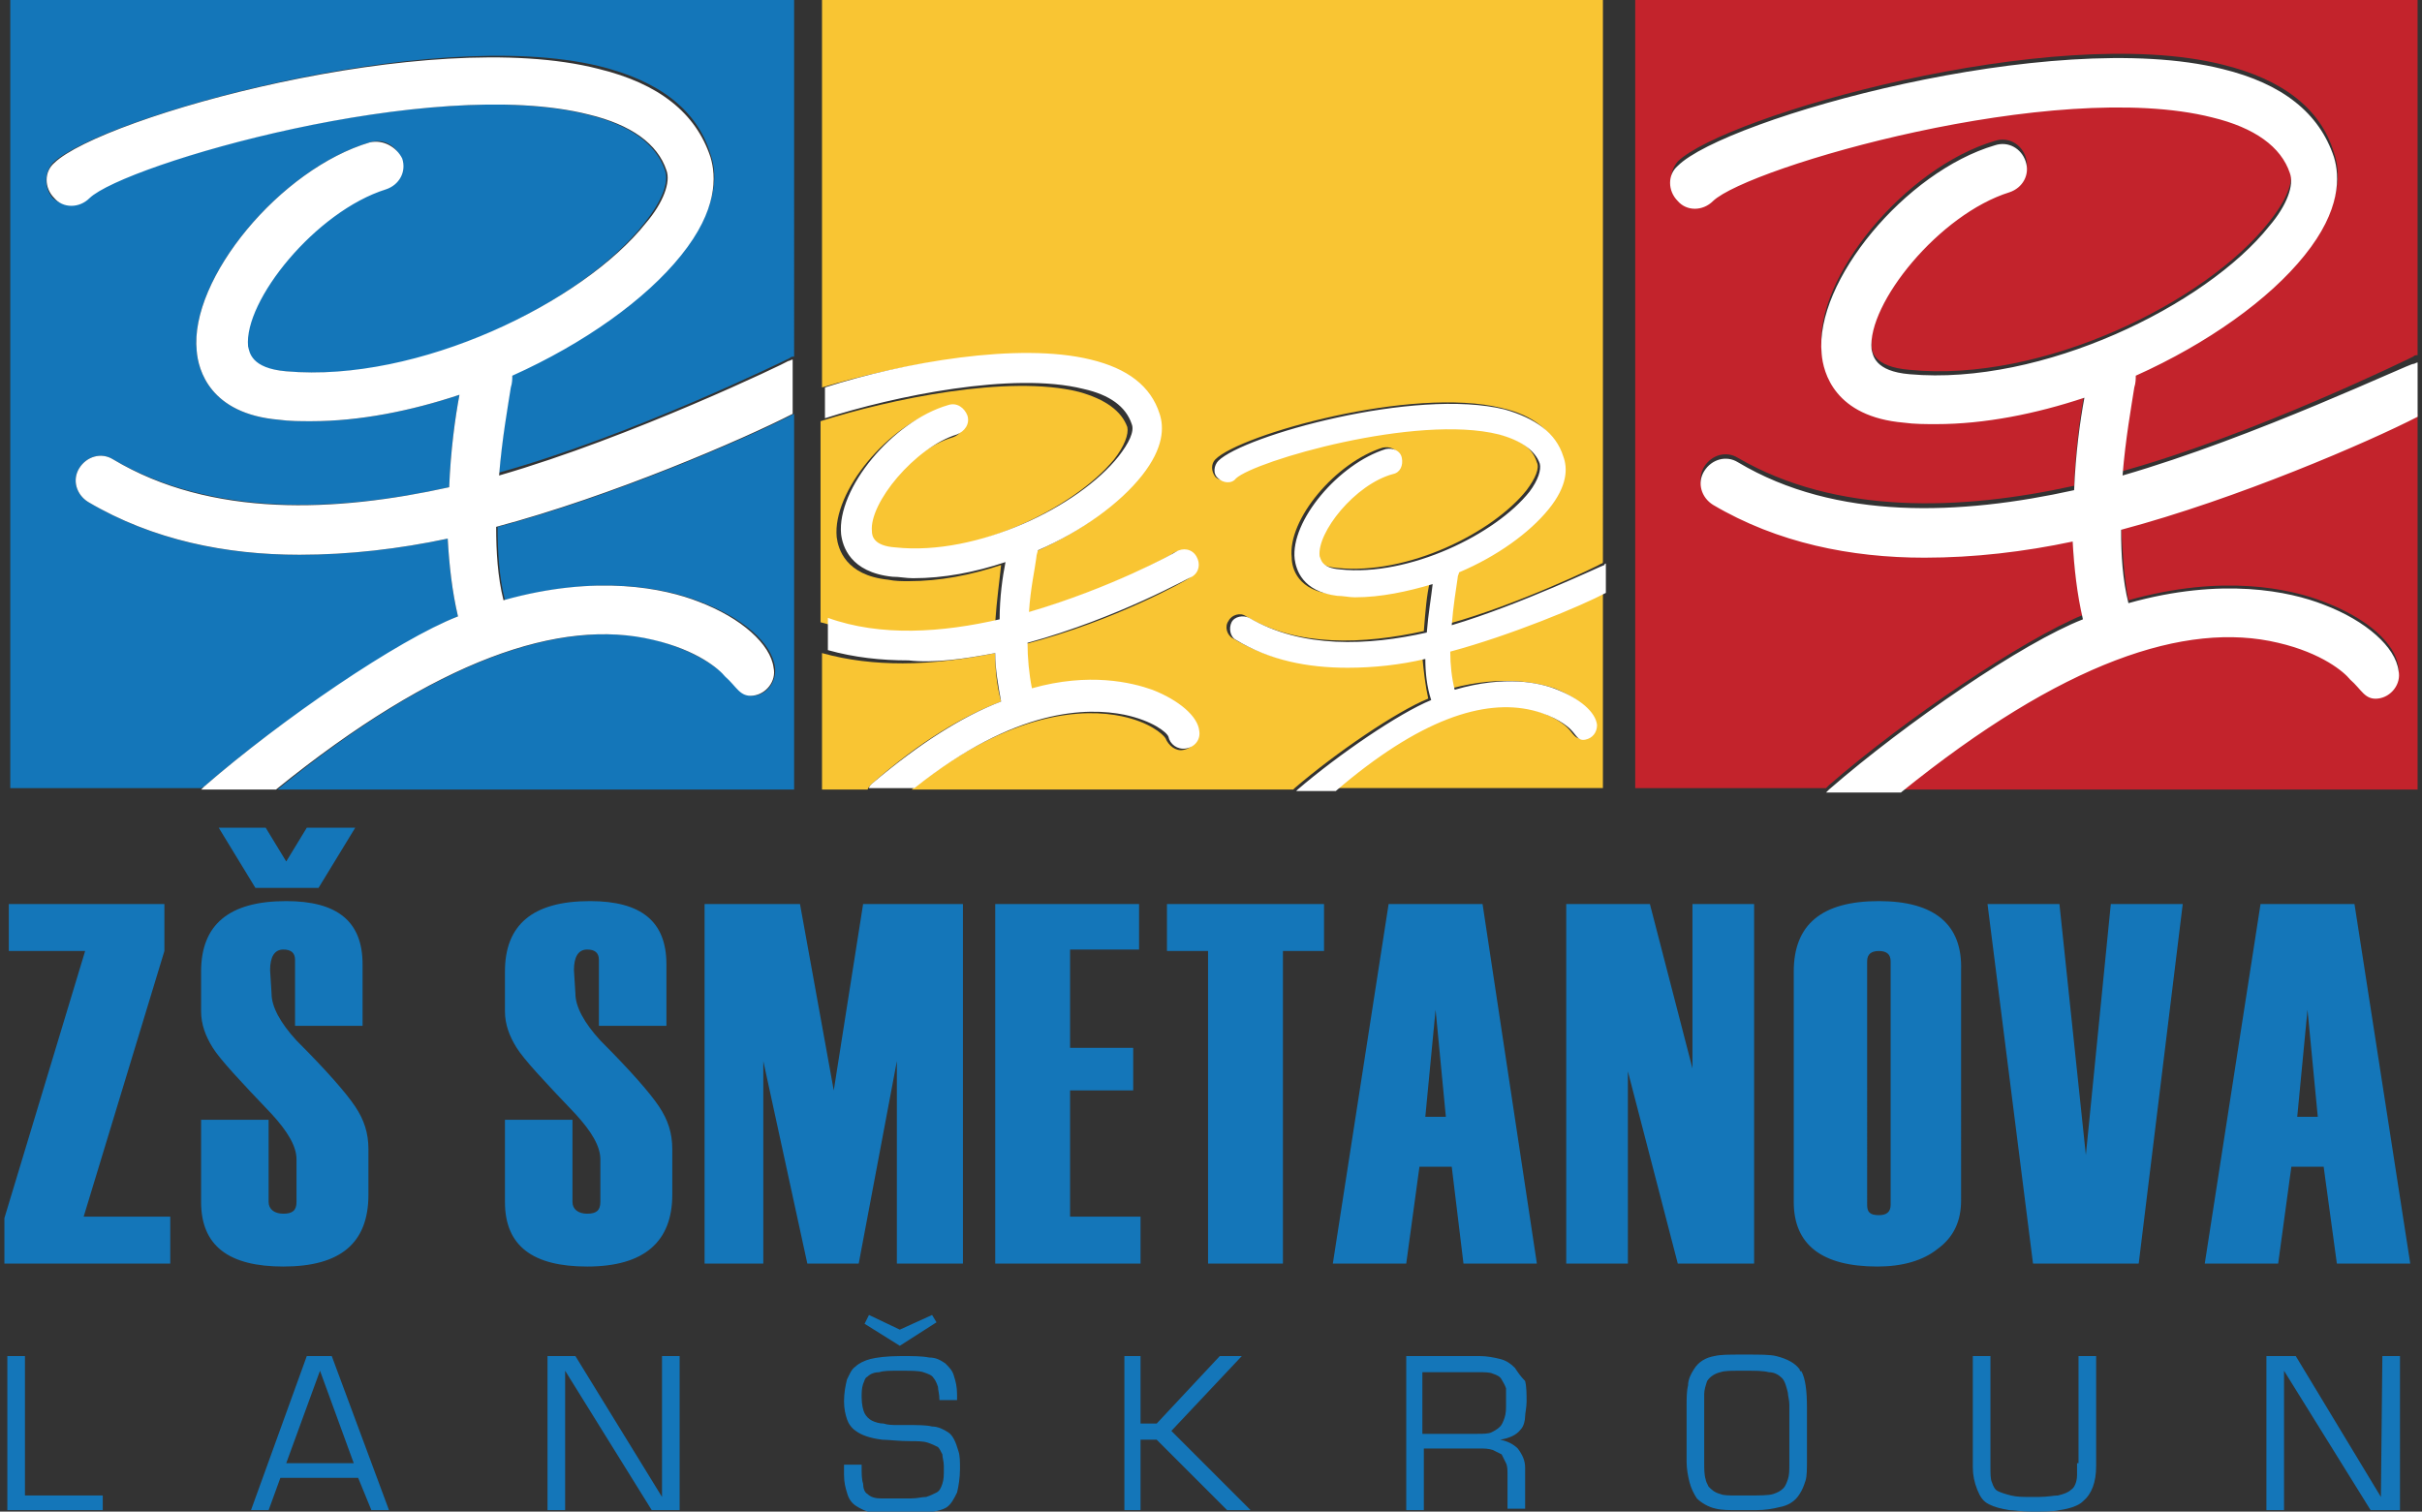 <svg xmlns="http://www.w3.org/2000/svg" width="165" height="103" viewBox="0 0 165 103"><rect x="0" y="0" width="165" height="103" fill="#333333" stroke="none"/><path fill="#1476B9" d="M13.9 53.6C19.2 49 27.1 43.7 31.2 42c-.4-1.7-.6-3.5-.7-5.3-3.3.7-6.7 1.1-10.1 1.1-5.1 0-10-1-14.4-3.6-.8-.5-1.1-1.5-.6-2.3.5-.8 1.5-1.1 2.3-.6 6.7 3.9 15.2 3.6 22.9 1.9.1-2.5.4-4.7.7-6.3-3.3 1.1-6.8 1.8-10.1 1.8-.7 0-1.5 0-2.2-.1-4.7-.4-5.5-3.4-5.6-4.7-.5-4.9 5.7-12.4 11.8-14.2.9-.3 1.8.2 2.1 1.1.3.9-.2 1.8-1.1 2.1-4.8 1.4-9.7 7.6-9.4 10.7 0 .4.1 1.5 2.6 1.7 9 .9 20.2-4.6 24.5-10.1 1.2-1.5 1.7-2.8 1.4-3.6-.6-1.8-2.4-3.1-5.3-3.8-10.7-2.7-31.6 3.4-34 5.7-.7.6-1.7.6-2.4 0-.6-.7-.6-1.7 0-2.4C6.9 8 29.2 1.7 40.8 4.5c4.1 1 6.7 3 7.6 6 .5 1.4.5 3.7-2 6.7-2.5 3.1-6.7 6.1-11.5 8.2 0 .2-.1.5-.1.8-.2 1.3-.6 3.5-.8 6 9-2.5 19.6-7.7 19.8-7.8.1-.1.2-.1.3-.1V0H.7v53.7h13c.1 0 .1-.1.2-.1z"/><path fill="#1476B9" d="M34.4 40.9c6.4-1.8 11-.8 13.3.1 2.9 1.1 4.9 2.8 5.1 4.5.1.9-.5 1.8-1.4 1.9-.9.1-1.1-.6-1.9-1.3-.4-.4-1.9-1.7-4.9-2.5-6.3-1.5-14.8 1.3-25.7 10.2h35.2V28.2c-3.3 1.7-12.3 5.6-20.2 7.7 0 1.7.1 3.4.5 5z"/><path fill="#C3232C" d="M111.4 0v53.7h13l.2-.2c5.3-4.6 13.2-9.9 17.3-11.6-.4-1.7-.6-3.5-.7-5.3-3.3.7-6.7 1.1-10.1 1.1-5.1 0-10-1-14.4-3.6-.8-.5-1.1-1.5-.6-2.3.5-.8 1.5-1.1 2.3-.6 6.7 3.9 15.2 3.6 22.9 1.9.1-2.5.4-4.7.7-6.3-3.3 1.1-6.8 1.8-10.1 1.8-.7 0-1.5 0-2.2-.1-4.7-.4-5.5-3.4-5.6-4.7-.5-4.9 5.7-12.4 11.8-14.2.9-.3 1.8.2 2.1 1.1.3.9-.2 1.8-1.1 2.1-4.8 1.4-9.7 7.6-9.4 10.7 0 .4.1 1.5 2.6 1.7 9 .9 20.2-4.6 24.5-10.1 1.2-1.5 1.7-2.8 1.4-3.6-.6-1.8-2.4-3.1-5.3-3.8-10.7-2.7-31.6 3.4-34 5.7-.7.6-1.7.6-2.4 0-.6-.7-.6-1.7 0-2.4 3.2-3.1 25.5-9.5 37.1-6.6 4.1 1 6.7 3 7.6 6 .5 1.4.5 3.7-2 6.7-2.4 3.1-6.7 6.1-11.5 8.2 0 .2-.1.5-.1.8-.2 1.3-.6 3.5-.8 6 9-2.5 19.6-7.7 19.8-7.8.1-.1.2-.1.3-.1V0h-53.3z"/><path fill="#C3232C" d="M145 40.9c6.4-1.8 11-.8 13.3.1 2.9 1.1 4.9 2.8 5.1 4.5.1.9-.5 1.8-1.4 1.9-.9.1-1.1-.6-1.9-1.3-.4-.4-1.9-1.7-4.9-2.5-6.3-1.5-14.8 1.3-25.7 10.2h35.2V28.2c-3.3 1.7-12.3 5.6-20.2 7.7.1 1.7.2 3.4.5 5z"/><path fill="#F9C533" d="M59.4 53.4c3.3-2.9 6.2-4.6 8.8-5.6-.3-1.1-.4-2.2-.4-3.3-2 .4-4.2.7-6.3.7-1.9 0-3.7-.2-5.5-.7v9.3h3.1c.1-.2.2-.3.3-.4z"/><path fill="#F9C533" d="M74.1 24.6c2.5.6 4.1 1.9 4.7 3.7.3.9.3 2.3-1.2 4.2-1.5 1.9-4.1 3.8-7.1 5.1 0 .1 0 .3-.1.5-.1.8-.4 2.1-.5 3.7 5.6-1.6 10-4 10-4.1.5-.3 1.1-.2 1.4.3.3.5.2 1.1-.3 1.4-.1.1-5 2.9-11.2 4.5 0 1 .1 2.1.3 3.1 4-1.1 6.8-.5 8.2.1 1.8.7 3 1.8 3.2 2.8.1.6-.3 1.1-.9 1.2-.5.1-1-.3-1.2-.8-.2-.3-1.1-1.1-3-1.5-2.4-.5-7.4-.5-14.3 5h26l.1-.1c2.8-2.4 6.9-5.2 9.1-6.1-.2-.9-.3-1.8-.4-2.8-1.7.4-3.5.6-5.3.6-2.7 0-5.3-.5-7.6-1.9-.4-.2-.6-.8-.3-1.2.2-.4.8-.6 1.2-.3 3.5 2.1 8 1.9 12.1 1 .1-1.3.2-2.5.4-3.3-1.7.6-3.6.9-5.3.9-.4 0-.8 0-1.2-.1-2.5-.2-2.9-1.8-2.9-2.5-.3-2.6 3-6.5 6.2-7.5.5-.1 1 .1 1.1.6.1.5-.1 1-.6 1.1-2.5.8-5.1 4-5 5.6 0 .2.1.8 1.4.9 4.8.5 10.6-2.4 12.9-5.3.6-.8.9-1.5.7-1.9-.3-1-1.2-1.6-2.8-2-5.6-1.4-16.6 1.8-17.9 3-.3.3-.9.3-1.2 0-.3-.4-.3-.9 0-1.2 1.7-1.7 13.4-5 19.5-3.5 2.2.5 3.5 1.6 4 3.2.2.7.2 1.9-1 3.6-1.3 1.6-3.5 3.2-6.1 4.3 0 .1 0 .2-.1.4-.1.7-.3 1.8-.4 3.2 4.7-1.3 10.3-4 10.4-4.1 0 0 .1 0 .1-.1v2c-1.8.9-6.5 2.9-10.6 4 0 .9.1 1.8.3 2.6 3.4-.9 5.8-.4 7 0 1.5.6 2.6 1.5 2.7 2.4.1.5-.3.9-.8 1-.5.1-.6-.3-1-.7-.2-.2-1-.9-2.6-1.3-3.3-.8-7.8.7-13.5 5.4h18.5V0H56v26.4c5.3-1.6 13.2-3 18.1-1.8z"/><path fill="#F9C533" d="M67.8 42.4c.1-1.5.3-2.9.4-3.9-2.1.7-4.2 1.1-6.3 1.1-.5 0-.9 0-1.4-.1-2.9-.3-3.4-2.1-3.5-2.9-.3-3.1 3.5-7.7 7.3-8.8.5-.2 1.1.1 1.3.7.2.5-.1 1.1-.7 1.3-3 .9-6 4.7-5.8 6.6 0 .3.1.9 1.6 1.1 5.6.5 12.5-2.9 15.2-6.2.7-.9 1-1.7.9-2.2-.4-1.1-1.5-1.9-3.3-2.4-4.8-1.2-12.9.5-17.6 2v13.7c3.8 1.1 8 .8 11.9 0z"/><path fill="#1476B9" d="M11.2 64.8v-3.2H.6v3.2h5.2L.3 83v3.1h11.3v-3.2H5.7m12.4-26.5h-3.2l2.5 4.1h4.3l2.5-4.1h-3.3l-1.4 2.3m5.6 22.7v-3.1c0-1.1-.3-2-.9-2.9-.6-.9-1.9-2.4-4-4.5-1.1-1.2-1.7-2.3-1.7-3.2l-.1-1.6c0-.9.3-1.4.9-1.4.5 0 .8.2.8.7v4.5h4.6v-4.2c0-2.9-1.7-4.3-5.2-4.3-3.9 0-5.8 1.6-5.8 4.8v2.7c0 .9.3 1.7.8 2.5s1.9 2.3 4 4.5c1.1 1.2 1.7 2.2 1.7 3.1v2.9c0 .6-.3.8-.9.8-.6 0-1-.3-1-.8v-5.6h-4.6v5.6c0 3 1.9 4.4 5.6 4.4 3.9 0 5.8-1.6 5.8-4.9zm20.7 0v-3.1c0-1.1-.3-2-.9-2.9-.6-.9-1.9-2.4-4-4.5-1.1-1.2-1.7-2.3-1.7-3.2l-.1-1.6c0-.9.3-1.4.9-1.4.5 0 .8.2.8.7v4.5h4.6v-4.2c0-2.9-1.7-4.3-5.2-4.3-3.9 0-5.8 1.6-5.8 4.8v2.7c0 .9.3 1.7.8 2.5s1.9 2.3 4 4.5c1.1 1.2 1.7 2.2 1.7 3.1v2.9c0 .6-.3.8-.9.8-.6 0-1-.3-1-.8v-5.6h-4.6v5.6c0 3 1.9 4.4 5.6 4.4 3.9 0 5.8-1.7 5.8-4.9zm11-7.1l-2.3-12.7H48v24.5h4V72.3l3 13.8h3.5l2.6-13.8v13.8h4.5V61.6h-6.8m18.9 21.3h-4.8v-8.6h4.3v-2.9h-4.3v-6.7h4.7v-3.1h-9.8v24.5h9.9m1.8-21.3h2.8v21.3h5.1V64.8h2.8v-3.2H79.5m15.1 0l-3.8 24.5h5l.9-6.6h2.2l.8 6.6h5L101 61.6h-6.4zm2.5 14.5l.7-7.3.7 7.3h-1.4zm22.4-14.5h-4.2v11.2l-2.9-11.2h-5.7v24.5h4.2V73l3.4 13.1h5.2m8.5-24.7c-3.9 0-5.8 1.6-5.8 4.8v15.7c0 2.9 1.9 4.4 5.7 4.4 1.7 0 3.1-.4 4.1-1.2 1.1-.8 1.6-1.9 1.6-3.3V66.1c.1-3.1-1.8-4.7-5.6-4.7zm.8 20.7c0 .5-.3.7-.8.7-.6 0-.8-.2-.8-.7V65.5c0-.5.3-.7.8-.7s.8.2.8.7v16.6zm13.3-3.4l-1.8-17.1h-4.9l3.1 24.5h7.2l3-24.5h-4.9m10.2 0l-3.8 24.5h5l.9-6.6h2.2l.9 6.6h5l-3.8-24.5H154zm2.5 14.5l.7-7.3.7 7.3h-1.4zM1.7 92.4H.5v10.5H7v-1H1.7m19.2-9.5l-3.8 10.5h1.2l.8-2.2h5.3l.9 2.2h1.2l-3.9-10.5h-1.7zm-1.4 7.3l2.3-6.3 2.3 6.3h-4.6zm25.6 2.3l-5.9-9.6h-1.9v10.5h1.2v-9.5l5.9 9.5h1.9V92.4h-1.2m19.5 5.2c-.3-.2-.7-.4-1.1-.4-.4-.1-1-.1-1.7-.1h-.6c-.4 0-.7 0-1-.1-.3 0-.6-.1-.8-.2-.2-.1-.4-.3-.5-.5-.1-.2-.2-.6-.2-1.1 0-.3 0-.6.1-.9.1-.2.1-.4.3-.5.2-.2.5-.3.8-.3.3-.1.7-.1 1.2-.1h.3c.7 0 1.2 0 1.5.1.3.1.6.2.7.4.1.1.2.3.3.6 0 .2.1.5.1.9h1.2V95c0-.5-.1-.9-.2-1.2-.1-.4-.3-.6-.6-.9-.3-.2-.6-.4-1.1-.4-.5-.1-1.1-.1-1.9-.1-1 0-1.7.1-2.1.2-.4.1-.8.3-1 .5-.3.2-.4.5-.6.9-.1.4-.2.9-.2 1.5 0 .5.1.9.2 1.2.1.3.3.6.6.8.4.3 1 .5 1.8.6.4 0 1.1.1 2 .1.4 0 .8 0 1.1.1.3.1.5.2.7.3.1.1.2.3.3.5 0 .2.1.5.1.8v.2c0 .4 0 .7-.1 1-.1.3-.2.5-.4.6-.2.1-.4.2-.7.3-.3 0-.6.1-1 .1H60c-.4 0-.7-.1-.9-.3-.2-.1-.3-.4-.3-.7-.1-.3-.1-.7-.1-1.1v-.2h-1.2v.7c0 .5.1.9.2 1.2.1.4.3.7.6.9.3.2.7.4 1.2.5.3.1.8.1 1.3.1h.4c.7 0 1.3 0 1.8-.1.7-.1 1.2-.2 1.5-.4.3-.2.5-.6.7-1 .1-.4.2-1 .2-1.6 0-.5 0-.9-.1-1.2-.2-.7-.4-1.1-.7-1.3zm-.8-7.5l-.3-.5-2.2 1-2.1-1-.3.6 2.4 1.5m23.3.7h-1.5L78.8 97h-1.1v-4.6h-1.1v10.5h1.1v-4.8h1.1l4.8 4.8h1.6l-5.4-5.4m23.4-4.3c-.3-.3-.6-.5-1-.6-.4-.1-.9-.2-1.4-.2h-5v10.5H97v-4.2h3.8c.3 0 .6 0 .9.1l.6.3.3.6c.1.2.1.5.1.8v2.3h1.2V100c0-.5-.2-.9-.5-1.3-.3-.3-.7-.5-1.2-.6.6-.1 1.1-.3 1.4-.7.2-.2.3-.6.3-.9 0-.2.1-.6.1-1 0-.5 0-1-.1-1.4-.3-.3-.5-.6-.7-.9zm-.6 2.5c0 .3 0 .6-.1.9-.1.3-.2.5-.3.6-.2.2-.4.3-.6.4-.2.1-.6.1-1 .1h-3.7v-4.2h3.9c.3 0 .7 0 .9.1.3.1.5.2.6.4.1.2.2.3.3.6v1.1zm20-2.4c-.3-.4-.8-.7-1.6-.9-.4-.1-1.1-.1-2-.1h-.4c-.8 0-1.4 0-1.8.1-.6.1-1.1.4-1.4.9-.2.3-.4.7-.4 1.1-.1.4-.1.9-.1 1.5v3.7c0 .5.1 1 .2 1.4.1.4.3.8.5 1.1.3.3.8.6 1.3.7.4.1.9.1 1.5.1h1.2c.7 0 1.2-.1 1.6-.2.6-.1 1.1-.4 1.4-.9.2-.3.3-.6.4-.9.1-.3.1-.8.1-1.4v-3.6c0-1.1-.1-2-.4-2.5 0 .1-.1 0-.1-.1zm-.7 6.4c0 .5 0 .8-.1 1.1-.1.3-.2.5-.3.6-.2.2-.4.3-.7.4-.3.1-.9.1-1.8.1h-.7c-.5 0-.9 0-1.1-.1-.4-.1-.6-.3-.8-.5-.1-.2-.2-.4-.2-.5-.1-.3-.1-.7-.1-1.2V95c0-.3.1-.6.2-.9.2-.3.5-.5.9-.6.3-.1.7-.1 1.3-.1h.6c.5 0 1 0 1.4.1.4 0 .7.2.9.4.2.2.3.6.4 1 0 .2.1.5.1.8v4zm19.6 0v.8c0 .5-.2.9-.4 1-.2.2-.5.3-.9.4-.3 0-.7.1-1.3.1h-.6c-.5 0-.9 0-1.3-.1s-.7-.2-.9-.3c-.2-.1-.3-.3-.4-.6-.1-.2-.1-.6-.1-1v-7.6h-1.2v7.6c0 .5.1 1 .3 1.5.2.5.4.8.8 1 .4.2.8.3 1.4.4.3 0 .8.1 1.5.1.8 0 1.5 0 1.9-.1.7-.1 1.3-.3 1.6-.6.6-.5.9-1.3.9-2.4v-7.5h-1.2v7.3zm20.7 2.3l-5.8-9.6h-2v10.5h1.2v-9.5l5.9 9.5h2V92.4h-1.2"/><path fill="#FFF" d="M34 32.4c.2-2.5.6-4.7.8-6 .1-.3.1-.6.1-.8 4.9-2.2 9.1-5.2 11.5-8.2 2.5-3.1 2.4-5.4 2-6.7-1-3-3.5-5-7.6-6C29.2 1.7 6.9 8 3.7 11.1c-.7.6-.7 1.7 0 2.4.6.7 1.7.7 2.4 0 2.4-2.3 23.3-8.4 34-5.7 2.9.7 4.7 2 5.3 3.8.3.8-.2 2.2-1.4 3.6-4.3 5.4-15.5 10.9-24.5 10.1-2.4-.2-2.5-1.3-2.6-1.7-.3-3.1 4.6-9.2 9.4-10.7.9-.3 1.4-1.2 1.1-2.1-.4-.8-1.3-1.3-2.2-1.1-6.1 1.8-12.3 9.3-11.8 14.2.1 1.3.9 4.3 5.6 4.7.7.1 1.5.1 2.2.1 3.3 0 6.8-.7 10.1-1.8-.3 1.6-.6 3.8-.7 6.3-7.7 1.7-16.2 2.1-22.9-1.9-.8-.5-1.8-.2-2.3.6-.5.8-.2 1.8.6 2.3 4.4 2.6 9.4 3.6 14.4 3.6 3.4 0 6.8-.4 10.1-1.1.1 1.8.3 3.6.7 5.3-4.1 1.6-12 7-17.3 11.6l-.2.2h5.1c11-8.9 19.4-11.7 25.7-10.2 3 .7 4.5 2 4.9 2.5.8.7 1 1.4 1.9 1.3.9-.1 1.6-1 1.4-1.9-.2-1.6-2.2-3.4-5.1-4.5-2.3-.9-6.9-1.9-13.3-.1-.4-1.6-.5-3.3-.5-5 7.9-2.1 16.9-6 20.2-7.7v-3.7c-.1 0-.2.1-.3.1-.1.1-10.7 5.2-19.7 7.8zm33.8 12.1c0 1.1.2 2.2.4 3.3-2.6 1-5.5 2.8-8.8 5.6-.1.1-.2.2-.2.3h3.1c6.9-5.5 11.8-5.5 14.3-5 1.9.4 2.9 1.2 3 1.5.1.5.6.9 1.2.8.6-.1 1-.6.9-1.2-.1-1-1.4-2.1-3.2-2.8-1.4-.5-4.3-1.2-8.2-.1-.2-1-.3-2.1-.3-3.1 6.2-1.7 11.1-4.5 11.2-4.5.5-.3.6-.9.3-1.4-.3-.5-.9-.6-1.4-.3-.1.1-4.5 2.5-10 4.1.1-1.6.4-2.9.5-3.7 0-.2.1-.4.1-.5 3-1.3 5.6-3.2 7.1-5.1 1.5-1.9 1.5-3.3 1.2-4.2-.6-1.9-2.2-3.1-4.7-3.7-4.9-1.2-12.8.2-18.1 1.9v2.1c4.7-1.5 12.8-3.2 17.6-2 1.8.4 2.9 1.2 3.3 2.4.2.5-.2 1.3-.9 2.2-2.7 3.4-9.6 6.8-15.2 6.2-1.5-.1-1.6-.8-1.6-1.1-.2-1.9 2.9-5.7 5.8-6.6.5-.2.9-.7.7-1.3-.2-.5-.7-.9-1.3-.7-3.8 1.1-7.6 5.7-7.3 8.8.1.8.6 2.6 3.5 2.9.5 0 .9.1 1.4.1 2.1 0 4.2-.4 6.3-1.1-.2 1-.4 2.4-.4 3.9-3.9.9-8.1 1.2-11.7-.1v2.2c1.8.5 3.6.7 5.5.7 1.7.2 3.8-.1 5.9-.5zm36.6 3.9c1.6.4 2.4 1.1 2.6 1.3.4.4.5.8 1 .7.5-.1.8-.5.8-1-.1-.9-1.2-1.8-2.7-2.4-1.2-.5-3.6-1-7 0-.2-.8-.3-1.7-.3-2.6 4.1-1.1 8.9-3.1 10.6-4v-2s-.1 0-.1.1c-.1 0-5.7 2.7-10.4 4.1.1-1.3.3-2.5.4-3.2 0-.2.1-.3.1-.4 2.6-1.1 4.8-2.7 6.1-4.3 1.3-1.6 1.3-2.8 1-3.6-.5-1.6-1.9-2.6-4-3.2-6.1-1.5-17.8 1.8-19.5 3.5-.3.3-.4.9 0 1.2.3.3.9.4 1.2 0 1.3-1.2 12.3-4.4 17.9-3 1.5.4 2.5 1.1 2.8 2 .1.4-.1 1.1-.7 1.9-2.3 2.9-8.2 5.8-12.9 5.3-1.3-.1-1.3-.7-1.4-.9-.2-1.6 2.4-4.9 5-5.6.5-.1.7-.6.6-1.1-.1-.5-.6-.7-1.1-.6-3.2 1-6.5 4.9-6.2 7.5.1.7.5 2.2 2.9 2.5.4 0 .8.1 1.2.1 1.8 0 3.6-.4 5.3-.9-.1.9-.3 2-.4 3.3-4 .9-8.5 1.1-12.1-1-.4-.2-1-.1-1.2.3-.2.4-.1 1 .3 1.2 2.3 1.4 4.9 1.9 7.6 1.9 1.8 0 3.6-.2 5.3-.6 0 .9.1 1.9.4 2.8-2.2.9-6.3 3.7-9.1 6.1l-.1.1H91c5.7-4.9 10.1-6.3 13.4-5.5zm40.2-16c.2-2.5.6-4.7.8-6 .1-.3.1-.6.1-.8 4.9-2.2 9.1-5.2 11.5-8.2 2.5-3.1 2.4-5.4 2-6.7-1-3-3.5-5-7.6-6-11.6-2.9-33.9 3.4-37.1 6.6-.7.6-.7 1.7 0 2.4.6.7 1.7.7 2.4 0 2.4-2.3 23.3-8.4 34-5.7 2.9.7 4.7 2 5.3 3.8.3.8-.2 2.2-1.4 3.6-4.3 5.4-15.5 10.9-24.5 10.1-2.4-.2-2.5-1.3-2.6-1.7-.3-3.1 4.6-9.2 9.4-10.7.9-.3 1.4-1.2 1.1-2.1-.3-.9-1.2-1.4-2.1-1.1-6.1 1.8-12.3 9.3-11.8 14.2.1 1.3.9 4.3 5.6 4.7.7.1 1.5.1 2.2.1 3.3 0 6.8-.7 10.1-1.8-.3 1.6-.6 3.8-.7 6.3-7.7 1.7-16.2 2.1-22.9-1.9-.8-.5-1.8-.2-2.3.6-.5.8-.2 1.8.6 2.3 4.4 2.6 9.4 3.6 14.4 3.6 3.4 0 6.8-.4 10.1-1.1.1 1.8.3 3.6.7 5.3-4.1 1.6-12 7-17.3 11.6l-.2.2h5.1c11-8.9 19.4-11.7 25.7-10.2 3 .7 4.5 2 4.9 2.5.8.7 1 1.4 1.9 1.3.9-.1 1.6-1 1.4-1.9-.2-1.6-2.2-3.4-5.1-4.5-2.3-.9-6.9-1.9-13.3-.1-.4-1.6-.5-3.3-.5-5 7.9-2.1 16.9-6 20.2-7.7v-3.7c-.1 0-.2.1-.3.1-.1-.1-10.8 5-19.8 7.6z"/></svg>